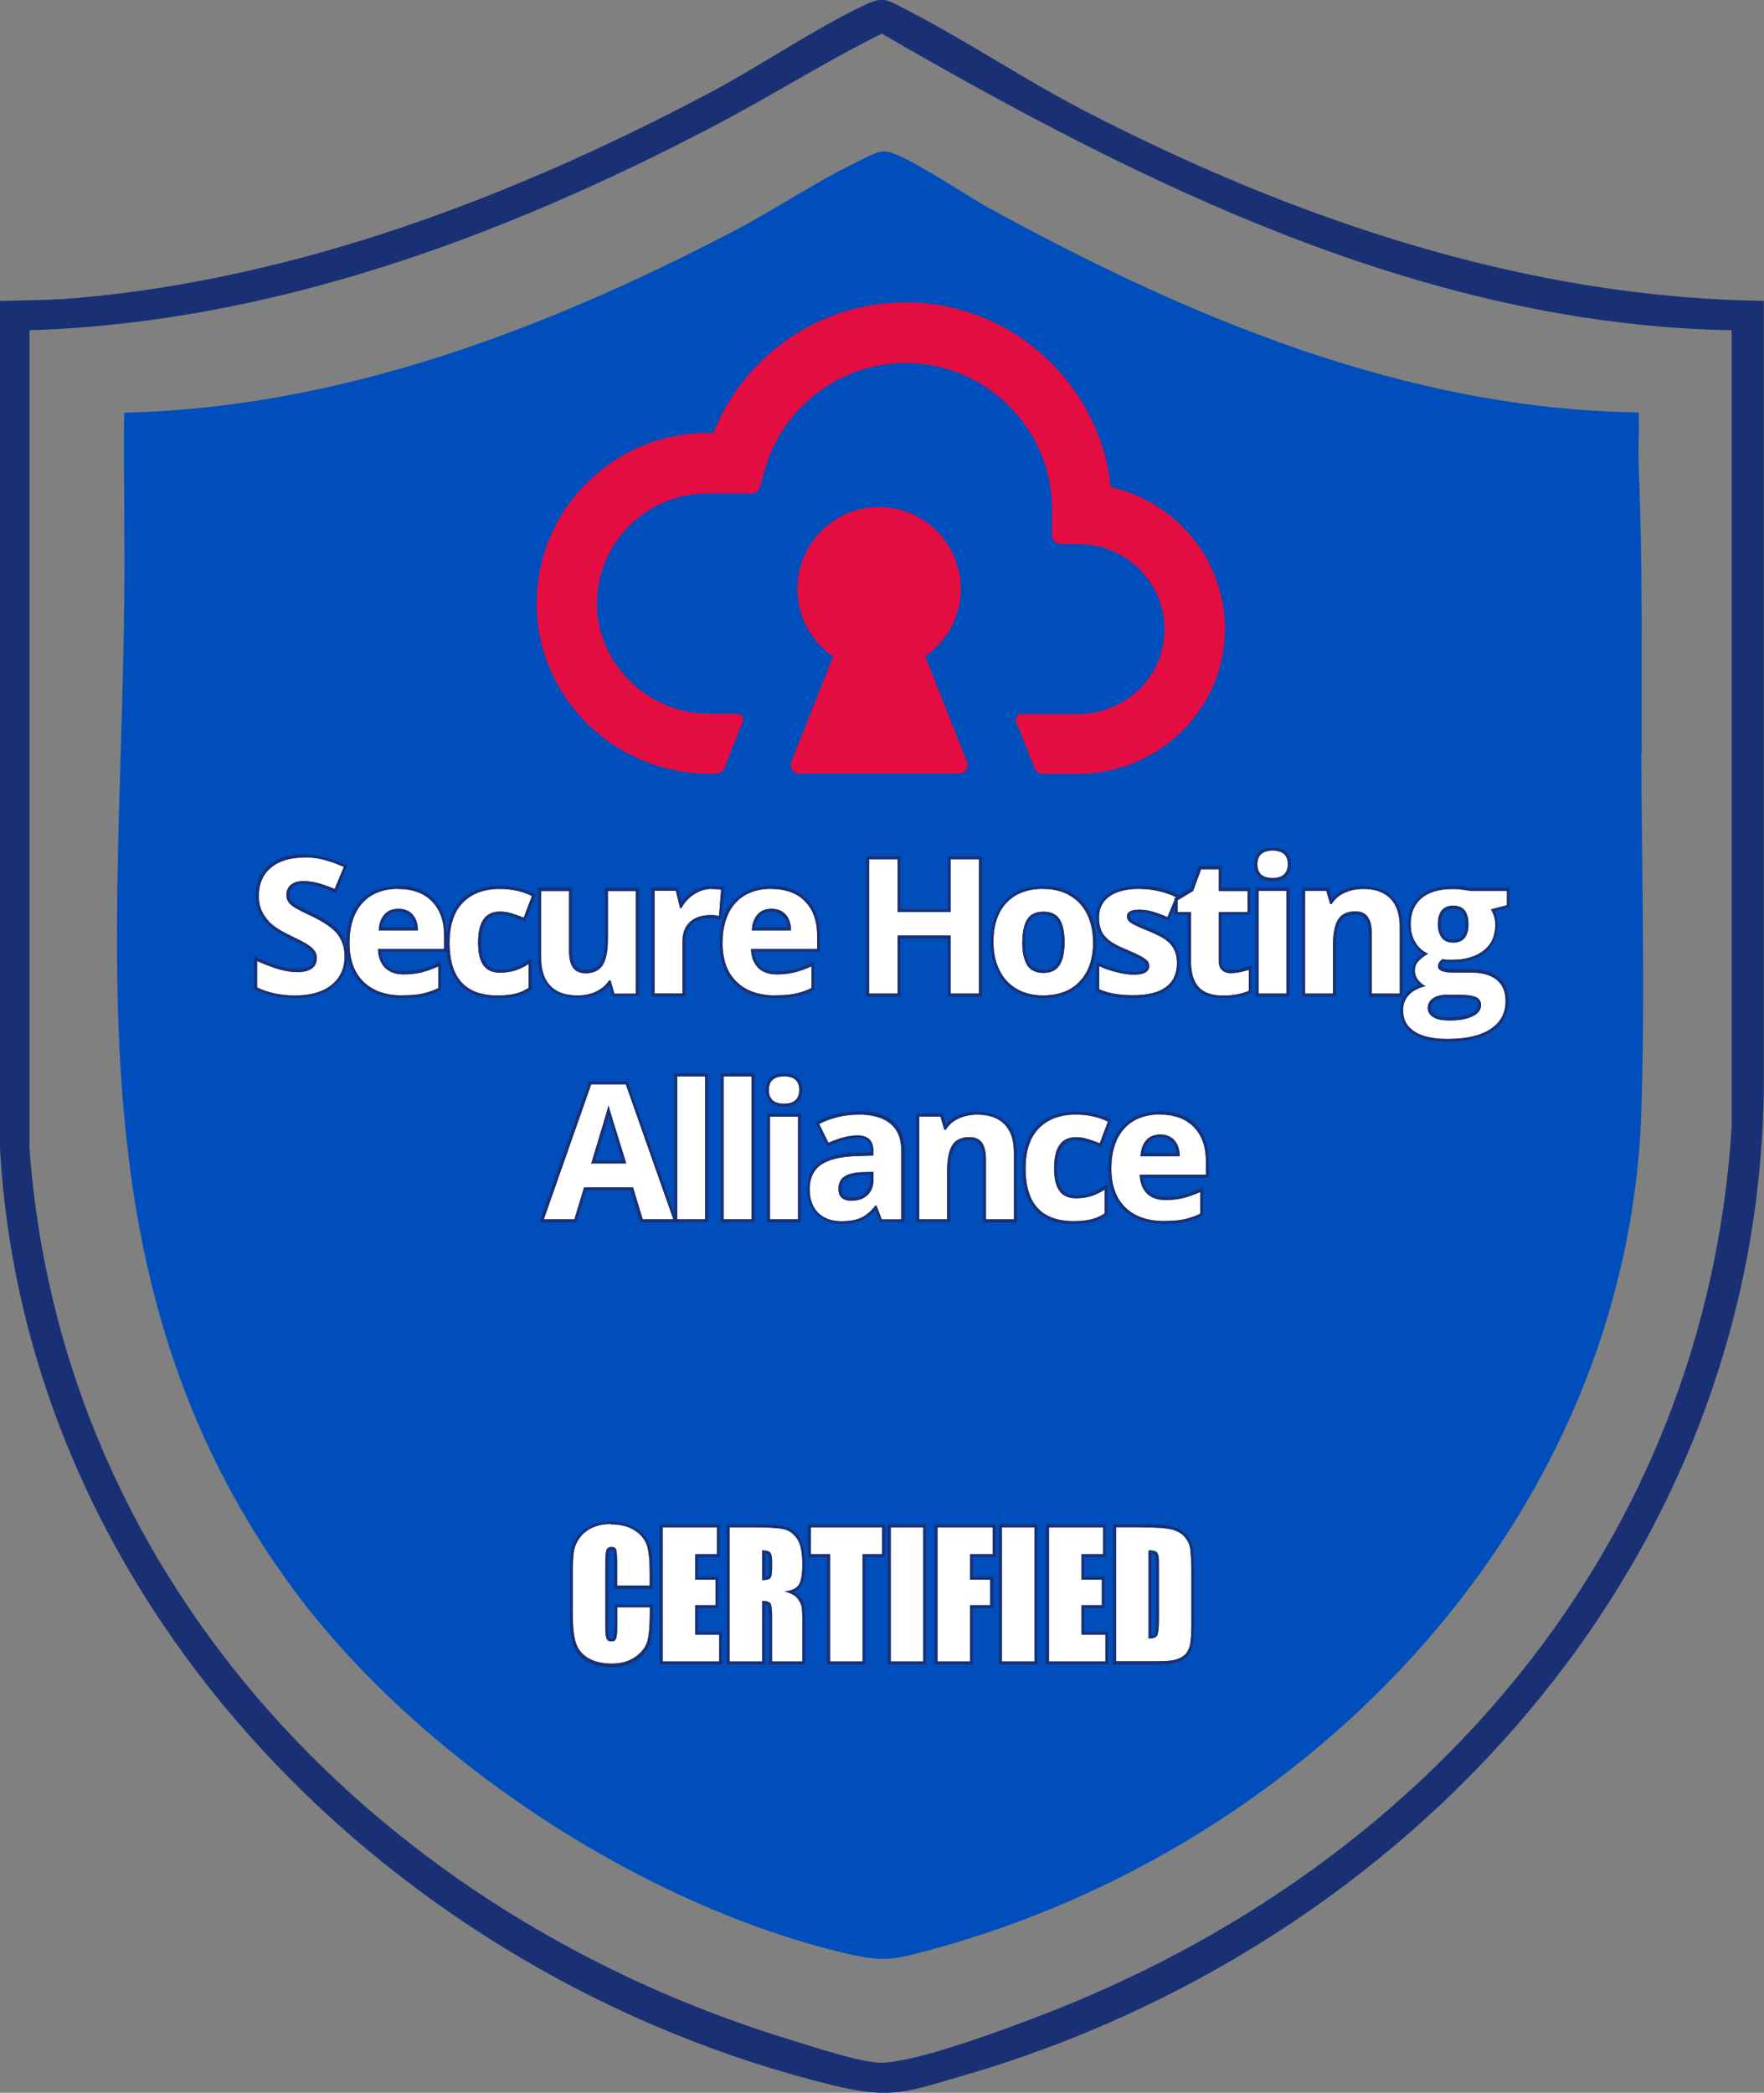 <?xml version="1.0" encoding="UTF-8"?>
<svg id="Layer_1" data-name="Layer 1" xmlns="http://www.w3.org/2000/svg" viewBox="0 0 92.76 110">
  <rect x="0" y="0" width="92.76" height="110" fill="#808080" stroke="none"/>
  <defs>
    <style>
      .cls-1 {
        fill: #fff;
      }

      .cls-2 {
        fill: #004ebb;
      }

      .cls-3 {
        fill: #1a3075;
      }

      .cls-4 {
        fill: #e30d41;
      }
    </style>
  </defs>
  <g>
    <path class="cls-3" d="M92.75,15.82v41.29c-.24,25.13-18.76,45.22-42.13,52-2.95.85-3.75,1.25-6.82.5C20.86,103.99,1.35,84.66,0,60.35V15.82c1.33-.04,2.78-.04,4.09-.16,11.56-1.02,22.83-5.29,33.11-10.72,2.6-1.37,5.17-3.13,7.76-4.43,1.54-.77,1.46-.64,2.99.15,3.06,1.6,5.98,3.56,9.05,5.15,11,5.69,23.23,9.86,35.75,10ZM91.06,17.36c-16.2-.29-31.01-7.68-44.69-15.59-2.99,1.48-5.87,3.31-8.86,4.87C26.39,12.46,14.26,16.96,1.55,17.36v42.98c1.67,23.04,18.68,40.41,40.12,46.91,1.12.34,3.65,1.19,4.71,1.17,1.89-.04,6.53-1.78,8.45-2.52,20.06-7.72,34.82-24.59,36.23-46.64V17.36Z"/>
    <path class="cls-2" d="M86.33,39.58c-.01-5.02.05-10.04-.16-15.04-.04-.95.04-1.91,0-2.86-12.23-.17-23.69-5-34.21-10.77-1.05-.57-4.51-2.91-5.39-2.95-.46-.02-1.05.33-1.46.53-2.2,1.06-4.42,2.56-6.63,3.71-9.85,5.13-20.69,9.25-31.95,9.49-.04,3.37.05,6.75,0,10.12-.21,18.22-2.7,35.52,8.51,51.2,6.53,9.13,18.45,17.07,29.41,19.66,2.04.48,2.54.34,4.51-.19,19.98-5.4,36.64-22.74,37.35-44.06.2-6.18.02-12.62,0-18.83Z"/>
    <g>
      <path class="cls-4" d="M48.64,34.5c1.17-.8,1.92-2.15,1.88-3.68-.06-2.2-1.82-4.03-4.02-4.16-2.5-.16-4.57,1.82-4.57,4.29,0,1.48.75,2.78,1.88,3.55l-2.2,5.54c-.12.3.1.62.42.62h8.4c.32,0,.54-.32.42-.62l-2.2-5.54h0Z"/>
      <path class="cls-4" d="M58.41,25.6c-.26-2.46-1.35-4.74-3.13-6.52-2.06-2.06-4.78-3.19-7.67-3.19-4.48,0-8.47,2.77-10.1,6.87h-.33c-2.39,0-4.63.93-6.33,2.63-1.73,1.72-2.66,4.02-2.63,6.45.07,4.92,4.17,8.83,9.09,8.83h.35c.19,0,.35-.11.42-.28l.35-.88.63-1.58c.08-.2-.07-.41-.28-.41h-1.49c-3.19,0-5.9-2.61-5.9-5.8,0-1.54.61-2.99,1.7-4.08,1.1-1.1,2.55-1.7,4.09-1.7h2.34c.2,0,.38-.14.44-.33l.23-.83c.91-3.36,3.97-5.7,7.43-5.7,2.05,0,3.98.8,5.44,2.26,1.46,1.46,2.26,3.39,2.26,5.44v1.36c0,.25.2.45.44.45l1.11.02c2.62.06,4.71,2.42,4.32,5.11-.32,2.21-2.27,3.81-4.5,3.81h-2.98c-.21,0-.36.22-.28.41l.63,1.58.35.88c.07.17.24.28.42.28h1.83c4.11,0,7.57-3.19,7.75-7.3.16-3.75-2.46-6.98-5.97-7.77h0Z"/>
    </g>
  </g>
  <g>
    <g>
      <path class="cls-1" d="M18.12,50.26c0,.64-.23,1.14-.69,1.51-.46.37-1.1.55-1.91.55-.75,0-1.42-.14-2-.42v-1.39c.48.21.88.36,1.21.45.33.09.63.13.91.13.33,0,.58-.06.76-.19.18-.13.26-.31.26-.56,0-.14-.04-.26-.12-.37-.08-.11-.19-.21-.34-.31s-.45-.26-.91-.48c-.43-.2-.75-.4-.97-.58s-.39-.4-.52-.65c-.13-.25-.19-.54-.19-.87,0-.62.21-1.12.63-1.47.42-.36,1.01-.54,1.75-.54.37,0,.72.04,1.05.13.33.09.68.21,1.04.37l-.48,1.16c-.38-.15-.69-.26-.93-.32-.25-.06-.49-.09-.73-.09-.28,0-.5.07-.65.2-.15.13-.23.3-.23.52,0,.13.03.25.09.35.06.1.16.19.29.28.13.09.45.26.95.49.66.32,1.11.63,1.36.95.24.32.37.71.37,1.17Z"/>
      <path class="cls-3" d="M15.99,45.06c.37,0,.72.04,1.05.13.33.09.68.21,1.04.37l-.48,1.16c-.38-.15-.69-.26-.93-.32-.25-.06-.49-.09-.73-.09-.28,0-.5.07-.65.2-.15.13-.23.3-.23.52,0,.13.03.25.09.35.06.1.16.19.29.28.13.09.45.26.95.49.66.32,1.11.63,1.36.95.24.32.37.71.37,1.17,0,.64-.23,1.14-.69,1.51-.46.37-1.1.55-1.91.55-.75,0-1.42-.14-2-.42v-1.39c.48.21.88.36,1.21.45.33.09.63.13.91.13.33,0,.58-.06.76-.19.18-.13.26-.31.26-.56,0-.14-.04-.26-.12-.37-.08-.11-.19-.21-.34-.31-.15-.1-.45-.26-.91-.48-.43-.2-.75-.4-.97-.58-.22-.19-.39-.4-.52-.65-.13-.25-.19-.54-.19-.87,0-.62.21-1.12.63-1.47.42-.36,1.01-.54,1.75-.54M15.99,44.91c-.78,0-1.4.19-1.85.57-.46.39-.69.92-.69,1.59,0,.36.07.67.21.94.14.26.32.5.55.7.23.19.56.4,1.01.61.45.21.75.37.89.47.13.09.23.18.3.27.06.08.09.17.09.28,0,.2-.06.34-.2.43-.15.11-.37.16-.67.16-.26,0-.55-.04-.87-.13-.32-.08-.72-.23-1.19-.44l-.22-.1v1.72l.09.04c.6.29,1.29.44,2.07.44.85,0,1.53-.2,2.01-.58.49-.4.75-.94.75-1.63,0-.49-.13-.92-.4-1.26-.26-.34-.72-.66-1.41-.99-.49-.23-.8-.4-.93-.48-.12-.08-.2-.16-.25-.24-.05-.07-.07-.16-.07-.26,0-.17.06-.3.17-.4.12-.11.31-.16.55-.16.22,0,.46.03.69.09.24.06.55.17.91.32l.14.06.06-.14.48-1.16.06-.14-.14-.06c-.37-.16-.73-.29-1.07-.37-.34-.09-.71-.14-1.09-.14h0Z"/>
    </g>
    <g>
      <path class="cls-1" d="M21.15,52.32c-.87,0-1.55-.24-2.04-.72-.49-.48-.73-1.16-.73-2.04s.23-1.6.68-2.1c.45-.49,1.08-.74,1.88-.74s1.36.22,1.78.65c.42.43.64,1.03.64,1.8v.71h-3.48c.02.42.14.74.37.98.23.23.56.35.98.35.32,0,.63-.03.92-.1.29-.07.59-.18.91-.32v1.14c-.26.13-.53.22-.83.29s-.65.09-1.07.09ZM20.94,47.77c-.31,0-.56.1-.73.3-.18.2-.28.48-.3.84h2.07c0-.36-.1-.64-.28-.84-.18-.2-.43-.3-.74-.3Z"/>
      <path class="cls-3" d="M20.93,46.73c.76,0,1.36.22,1.78.65.42.43.64,1.03.64,1.8v.71h-3.48c.02.42.14.74.37.98.23.23.56.35.98.35.32,0,.63-.03.92-.1.29-.07.59-.18.91-.32v1.14c-.26.13-.53.22-.83.29-.29.06-.65.09-1.07.09-.87,0-1.55-.24-2.04-.72-.49-.48-.73-1.16-.73-2.04s.23-1.6.68-2.1c.45-.49,1.08-.74,1.88-.74M19.9,48.91h2.07c0-.36-.1-.64-.28-.84-.18-.2-.43-.3-.74-.3s-.56.1-.73.3c-.18.2-.28.48-.3.84M20.93,46.57c-.84,0-1.51.27-1.99.79-.48.52-.72,1.26-.72,2.2s.26,1.64.78,2.15c.52.51,1.24.76,2.14.76.43,0,.8-.03,1.1-.1.3-.07.59-.17.86-.3l.09-.04v-1.48l-.22.1c-.3.14-.6.25-.88.31-.28.06-.58.1-.89.1-.38,0-.66-.1-.87-.31-.17-.18-.28-.42-.31-.72h3.47v-.87c0-.8-.23-1.45-.68-1.91-.45-.46-1.09-.7-1.89-.7h0ZM20.07,48.76c.04-.25.12-.44.25-.59.15-.17.35-.25.62-.25s.48.08.63.25c.13.14.21.34.23.58h-1.73Z"/>
    </g>
    <g>
      <path class="cls-1" d="M26.16,52.32c-1.68,0-2.52-.92-2.52-2.77,0-.92.23-1.62.69-2.1.46-.48,1.11-.73,1.96-.73.62,0,1.18.12,1.68.37l-.43,1.14c-.23-.09-.45-.17-.65-.23-.2-.06-.4-.09-.6-.09-.77,0-1.15.54-1.15,1.63s.38,1.58,1.15,1.58c.28,0,.55-.04.79-.11.24-.08.48-.19.72-.35v1.26c-.24.15-.48.26-.72.31-.24.06-.55.09-.92.09Z"/>
      <path class="cls-3" d="M26.29,46.73c.62,0,1.18.12,1.68.37l-.43,1.14c-.23-.09-.45-.17-.65-.23-.2-.06-.4-.09-.6-.09-.77,0-1.15.54-1.15,1.63s.38,1.58,1.15,1.58c.28,0,.55-.04.79-.11.24-.08.48-.19.72-.35v1.26c-.24.15-.48.26-.72.31-.24.06-.55.09-.92.09-1.68,0-2.52-.92-2.52-2.77,0-.92.23-1.62.69-2.1.46-.48,1.11-.73,1.96-.73M26.29,46.57c-.89,0-1.59.26-2.08.77-.48.51-.73,1.25-.73,2.21,0,1.94.9,2.92,2.67,2.92.38,0,.7-.03.96-.09.26-.06.52-.17.77-.33l.07-.05v-1.63l-.24.16c-.23.15-.46.27-.68.34-.23.07-.47.11-.74.11-.43,0-.99-.15-.99-1.43,0-1.48.75-1.48.99-1.48.18,0,.37.03.55.08.19.06.41.13.63.22l.15.06.06-.15.43-1.14.05-.13-.13-.06c-.51-.25-1.1-.38-1.75-.38h0Z"/>
    </g>
    <g>
      <path class="cls-1" d="M32.31,52.22l-.2-.69h-.08c-.16.25-.38.44-.67.58-.29.14-.62.21-.99.21-.63,0-1.11-.17-1.43-.51-.32-.34-.48-.83-.48-1.46v-3.52h1.47v3.15c0,.39.07.68.21.88.14.19.36.29.66.29.41,0,.71-.14.89-.41.18-.28.28-.73.28-1.37v-2.54h1.47v5.4h-1.13Z"/>
      <path class="cls-3" d="M33.43,46.83v5.4h-1.13l-.2-.69h-.08c-.16.25-.38.44-.67.58-.29.14-.62.21-.99.21-.63,0-1.11-.17-1.43-.51-.32-.34-.48-.83-.48-1.46v-3.52h1.47v3.15c0,.39.07.68.21.88.14.19.36.29.66.29.41,0,.71-.14.89-.41.18-.28.28-.73.28-1.37v-2.54h1.47M33.59,46.67h-1.78v2.69c0,.6-.08,1.03-.25,1.28-.15.23-.4.34-.76.34-.25,0-.43-.07-.54-.23-.12-.17-.18-.43-.18-.79v-3.31h-1.78v3.67c0,.68.18,1.2.53,1.57.35.37.87.56,1.55.56.39,0,.75-.07,1.06-.22.24-.11.44-.26.6-.45l.13.46.03.11h1.4v-5.71h0Z"/>
    </g>
    <g>
      <path class="cls-1" d="M37.42,46.73c.2,0,.37.01.5.04l-.11,1.38c-.12-.03-.26-.05-.43-.05-.47,0-.84.12-1.1.36-.26.24-.39.58-.39,1.01v2.75h-1.47v-5.4h1.12l.22.91h.07c.17-.3.39-.55.68-.73.28-.18.59-.28.93-.28Z"/>
      <path class="cls-3" d="M37.42,46.73c.2,0,.37.01.5.04l-.11,1.38c-.12-.03-.26-.05-.43-.05-.47,0-.84.12-1.1.36-.26.24-.39.58-.39,1.01v2.75h-1.47v-5.4h1.12l.22.91h.07c.17-.3.39-.55.68-.73.28-.18.59-.28.93-.28M37.42,46.57c-.36,0-.7.1-1.01.3-.23.15-.42.33-.58.55l-.15-.64-.03-.12h-1.39v5.71h1.78v-2.9c0-.39.11-.69.34-.9.23-.21.57-.32.99-.32.16,0,.29.01.39.04l.18.05v-.18s.13-1.38.13-1.38v-.13s-.12-.03-.12-.03c-.14-.03-.32-.05-.53-.05h0Z"/>
    </g>
    <g>
      <path class="cls-1" d="M40.76,52.32c-.87,0-1.55-.24-2.04-.72-.49-.48-.73-1.16-.73-2.04s.23-1.6.68-2.1c.45-.49,1.08-.74,1.88-.74s1.36.22,1.78.65c.42.43.64,1.03.64,1.8v.71h-3.48c.02.42.14.74.37.98.23.23.56.35.98.35.32,0,.63-.03.92-.1.29-.07.59-.18.91-.32v1.14c-.26.13-.53.22-.83.29s-.65.09-1.07.09ZM40.56,47.77c-.31,0-.56.1-.73.3-.18.2-.28.48-.3.84h2.07c0-.36-.1-.64-.28-.84-.18-.2-.43-.3-.74-.3Z"/>
      <path class="cls-3" d="M40.55,46.73c.76,0,1.36.22,1.78.65.42.43.64,1.03.64,1.8v.71h-3.48c.02.42.14.74.37.98.23.23.56.35.98.35.32,0,.63-.03.92-.1.29-.07.59-.18.91-.32v1.14c-.26.13-.53.22-.83.29-.29.06-.65.09-1.07.09-.87,0-1.55-.24-2.04-.72-.49-.48-.73-1.16-.73-2.04s.23-1.6.68-2.1c.45-.49,1.08-.74,1.88-.74M39.52,48.91h2.07c0-.36-.1-.64-.28-.84-.18-.2-.43-.3-.74-.3s-.56.1-.73.3c-.18.2-.28.48-.3.84M40.55,46.57c-.84,0-1.51.27-1.99.79-.48.52-.72,1.26-.72,2.2s.26,1.64.78,2.15c.52.51,1.24.76,2.14.76.43,0,.8-.03,1.1-.1.3-.07.59-.17.86-.3l.09-.04v-1.48l-.22.1c-.3.14-.6.25-.88.31-.28.06-.58.1-.89.1-.38,0-.66-.1-.87-.31-.17-.18-.28-.42-.31-.72h3.47v-.87c0-.8-.23-1.45-.68-1.91-.45-.46-1.09-.7-1.89-.7h0ZM39.69,48.76c.04-.25.12-.44.25-.59.15-.17.35-.25.62-.25s.48.08.63.25c.13.14.21.34.23.58h-1.73Z"/>
    </g>
    <g>
      <path class="cls-1" d="M51.48,52.22h-1.49v-3.05h-2.79v3.05h-1.5v-7.06h1.5v2.77h2.79v-2.77h1.49v7.06Z"/>
      <path class="cls-3" d="M51.48,45.17v7.06h-1.49v-3.05h-2.79v3.05h-1.5v-7.06h1.5v2.77h2.79v-2.77h1.49M51.64,45.01h-1.8v2.77h-2.49v-2.77h-1.81v7.37h1.81v-3.05h2.49v3.05h1.8v-7.37h0Z"/>
    </g>
    <g>
      <path class="cls-1" d="M57.48,49.52c0,.88-.23,1.57-.7,2.06-.46.5-1.11.74-1.94.74-.52,0-.98-.11-1.37-.34-.4-.23-.7-.55-.91-.98-.21-.42-.32-.92-.32-1.49,0-.88.23-1.57.69-2.06.46-.49,1.11-.73,1.94-.73.52,0,.98.11,1.37.34.4.23.7.55.91.97.21.42.32.92.32,1.48ZM53.75,49.52c0,.53.09.94.26,1.21s.46.41.86.41.67-.14.85-.41c.17-.27.26-.68.26-1.21s-.09-.93-.26-1.2c-.17-.27-.46-.4-.85-.4s-.68.13-.85.4c-.17.27-.26.67-.26,1.2Z"/>
      <path class="cls-3" d="M54.88,46.73c.52,0,.98.11,1.37.34.4.23.7.55.91.97.21.42.32.92.32,1.48,0,.88-.23,1.57-.7,2.06-.46.5-1.11.74-1.94.74-.52,0-.98-.11-1.37-.34-.4-.23-.7-.55-.91-.98-.21-.42-.32-.92-.32-1.49,0-.88.23-1.57.69-2.06.46-.49,1.11-.73,1.94-.73M54.87,51.14c.39,0,.67-.14.85-.41.17-.27.26-.68.26-1.21s-.09-.93-.26-1.2c-.17-.27-.46-.4-.85-.4s-.68.13-.85.4c-.17.27-.26.67-.26,1.2s.09.94.26,1.21.46.41.86.41M54.88,46.57c-.87,0-1.56.26-2.05.78-.49.52-.73,1.24-.73,2.16,0,.59.11,1.11.33,1.56.23.45.55.8.97,1.04.42.24.9.36,1.45.36.87,0,1.56-.27,2.05-.79.49-.52.74-1.25.74-2.17,0-.59-.11-1.11-.34-1.55-.23-.45-.55-.8-.97-1.03-.42-.24-.9-.36-1.45-.36h0ZM54.87,50.98c-.34,0-.58-.11-.73-.34-.16-.25-.24-.63-.24-1.13s.08-.88.24-1.12c.14-.22.38-.33.72-.33s.58.11.72.33c.16.24.24.62.24,1.12s-.08.89-.23,1.13c-.14.23-.38.34-.72.34h0Z"/>
    </g>
    <g>
      <path class="cls-1" d="M61.89,50.62c0,.55-.19.98-.58,1.26-.38.29-.96.43-1.73.43-.39,0-.73-.03-1-.08-.28-.05-.54-.13-.78-.23v-1.22c.27.13.58.24.92.32.34.09.64.13.91.13.53,0,.8-.15.8-.46,0-.12-.04-.21-.11-.28s-.19-.15-.37-.25-.41-.2-.7-.32c-.42-.17-.72-.33-.91-.48-.19-.15-.34-.32-.42-.51-.09-.19-.13-.43-.13-.71,0-.48.19-.85.56-1.11s.9-.39,1.58-.39,1.28.14,1.9.42l-.44,1.06c-.27-.12-.52-.21-.76-.28-.23-.07-.47-.11-.72-.11-.43,0-.65.12-.65.35,0,.13.07.25.21.34.14.1.45.24.92.43.42.17.73.33.93.48.2.15.34.32.43.51.09.19.14.42.14.69Z"/>
      <path class="cls-3" d="M59.93,46.73c.65,0,1.28.14,1.9.42l-.44,1.06c-.27-.12-.52-.21-.76-.28-.23-.07-.47-.11-.72-.11-.43,0-.65.12-.65.35,0,.13.07.25.21.34.14.1.45.24.92.43.42.17.73.33.93.48.2.15.34.32.43.51.09.19.14.42.14.69,0,.55-.19.98-.58,1.26-.38.29-.96.43-1.73.43-.39,0-.73-.03-1-.08-.28-.05-.54-.13-.78-.23v-1.22c.27.13.58.24.92.32.34.09.64.13.91.13.53,0,.8-.15.8-.46,0-.12-.04-.21-.11-.28s-.19-.15-.37-.25c-.17-.09-.41-.2-.7-.32-.42-.17-.72-.33-.91-.48-.19-.15-.34-.32-.42-.51-.09-.19-.13-.43-.13-.71,0-.48.19-.85.56-1.11s.9-.39,1.58-.39M59.93,46.57c-.71,0-1.27.14-1.67.42-.41.29-.62.71-.62,1.24,0,.3.05.56.15.77.1.21.26.4.47.57.21.16.52.32.95.5.28.12.51.23.68.32.2.1.29.18.33.22.04.04.06.1.06.17s0,.31-.65.31c-.25,0-.54-.04-.87-.13-.33-.08-.63-.19-.9-.31l-.22-.1v1.56l.09.04c.25.11.52.19.81.24.28.05.63.08,1.03.08.8,0,1.41-.16,1.82-.47.42-.32.64-.79.64-1.39,0-.29-.05-.54-.16-.76-.1-.21-.27-.41-.48-.57-.21-.16-.52-.32-.96-.5-.57-.23-.8-.35-.89-.41-.13-.09-.14-.17-.14-.22,0-.13.17-.2.5-.2.23,0,.45.03.67.1.23.07.48.17.74.28l.14.06.06-.14.44-1.06.06-.14-.14-.06c-.63-.29-1.29-.44-1.96-.44h0Z"/>
    </g>
    <g>
      <path class="cls-1" d="M64.74,51.15c.26,0,.57-.06.93-.17v1.1c-.37.16-.82.25-1.35.25-.59,0-1.02-.15-1.29-.45s-.4-.74-.4-1.34v-2.6h-.7v-.62l.81-.49.42-1.14h.94v1.15h1.51v1.11h-1.51v2.6c0,.21.06.36.18.46.12.1.27.15.47.15Z"/>
      <path class="cls-3" d="M64.09,45.68v1.15h1.51v1.11h-1.51v2.6c0,.21.06.36.18.46.12.1.27.15.47.15.26,0,.57-.06.93-.17v1.1c-.37.16-.82.25-1.35.25-.59,0-1.02-.15-1.29-.45s-.4-.74-.4-1.34v-2.6h-.7v-.62l.81-.49.42-1.14h.94M64.25,45.52h-1.2l-.04.1-.41,1.09-.77.46-.07.05v.86h.7v2.45c0,.63.15,1.12.44,1.44.3.33.77.5,1.4.5.55,0,1.03-.09,1.41-.26l.09-.04v-1.41l-.2.06c-.34.11-.64.16-.88.16-.16,0-.28-.04-.37-.11-.08-.07-.12-.18-.12-.35v-2.45h1.51v-1.41h-1.51v-1.15h0Z"/>
    </g>
    <g>
      <path class="cls-1" d="M66.12,45.43c0-.48.27-.72.8-.72s.8.24.8.72c0,.23-.07.41-.2.53s-.33.19-.6.19c-.53,0-.8-.24-.8-.72ZM67.65,52.22h-1.47v-5.4h1.47v5.4Z"/>
      <path class="cls-3" d="M66.92,44.71c.53,0,.8.24.8.72,0,.23-.07.41-.2.53-.13.13-.33.19-.6.19-.53,0-.8-.24-.8-.72s.27-.72.8-.72M67.65,46.83v5.4h-1.47v-5.4h1.47M66.92,44.56c-.62,0-.96.31-.96.87s.34.88.96.88c.31,0,.54-.08.71-.23.16-.16.25-.37.25-.65,0-.56-.34-.87-.96-.87h0ZM67.81,46.67h-1.78v5.71h1.78v-5.71h0Z"/>
    </g>
    <g>
      <path class="cls-1" d="M73.6,52.22h-1.47v-3.15c0-.39-.07-.68-.21-.88s-.36-.29-.66-.29c-.41,0-.71.14-.89.41-.18.28-.28.73-.28,1.37v2.54h-1.47v-5.4h1.12l.2.69h.08c.16-.26.39-.46.68-.59.29-.13.62-.2.98-.2.63,0,1.1.17,1.43.51.33.34.49.83.49,1.47v3.52Z"/>
      <path class="cls-3" d="M71.69,46.73c.63,0,1.1.17,1.43.51.33.34.49.83.49,1.47v3.52h-1.47v-3.15c0-.39-.07-.68-.21-.88s-.36-.29-.66-.29c-.41,0-.71.14-.89.41-.18.28-.28.73-.28,1.37v2.54h-1.47v-5.4h1.12l.2.69h.08c.16-.26.39-.46.68-.59.29-.13.62-.2.98-.2M71.69,46.57c-.39,0-.74.07-1.05.21-.24.11-.45.27-.61.47l-.13-.47-.03-.11h-1.4v5.71h1.78v-2.69c0-.6.08-1.03.25-1.28.15-.23.4-.34.76-.34.25,0,.43.07.54.23.12.17.18.43.18.79v3.31h1.78v-3.67c0-.68-.18-1.21-.53-1.58-.35-.37-.87-.56-1.54-.56h0Z"/>
    </g>
    <g>
      <path class="cls-1" d="M79.24,46.83v.75l-.84.22c.15.24.23.51.23.81,0,.58-.2,1.03-.61,1.35-.4.32-.96.49-1.68.49h-.27s-.22-.04-.22-.04c-.15.12-.23.24-.23.39,0,.21.27.32.81.32h.92c.59,0,1.04.13,1.35.38.31.25.47.63.47,1.12,0,.63-.26,1.12-.79,1.47s-1.28.52-2.27.52c-.75,0-1.33-.13-1.73-.39-.4-.26-.6-.63-.6-1.1,0-.33.1-.6.3-.82.2-.22.5-.37.89-.47-.15-.06-.28-.17-.4-.32-.11-.15-.17-.3-.17-.47,0-.21.06-.38.18-.51.12-.14.29-.27.52-.4-.28-.12-.51-.32-.67-.59s-.25-.59-.25-.96c0-.59.19-1.04.57-1.37.38-.32.93-.48,1.64-.48.15,0,.33.01.54.04.21.03.34.05.4.06h1.88ZM75.08,52.99c0,.2.1.36.29.48.19.12.47.17.82.17.53,0,.94-.07,1.24-.22.3-.14.45-.34.45-.59,0-.2-.09-.34-.27-.42-.18-.08-.45-.12-.82-.12h-.76c-.27,0-.5.06-.68.19-.18.13-.27.3-.27.5ZM75.61,48.59c0,.29.07.52.2.7.13.17.34.26.61.26s.48-.09.61-.26c.13-.17.19-.4.19-.7,0-.65-.27-.98-.8-.98s-.81.33-.81.98Z"/>
      <path class="cls-3" d="M76.42,46.73c.15,0,.33.01.54.04.21.03.34.05.4.06h1.88v.75l-.84.22c.15.24.23.51.23.81,0,.58-.2,1.03-.61,1.35-.4.32-.96.49-1.68.49h-.27s-.22-.04-.22-.04c-.15.12-.23.24-.23.39,0,.21.27.32.81.32h.92c.59,0,1.04.13,1.35.38.31.25.47.63.47,1.12,0,.63-.26,1.12-.79,1.47s-1.28.52-2.27.52c-.75,0-1.33-.13-1.73-.39-.4-.26-.6-.63-.6-1.1,0-.33.1-.6.3-.82.2-.22.5-.37.89-.47-.15-.06-.28-.17-.4-.32-.11-.15-.17-.3-.17-.47,0-.21.06-.38.18-.51.12-.14.29-.27.52-.4-.28-.12-.51-.32-.67-.59-.17-.27-.25-.59-.25-.96,0-.59.19-1.04.57-1.37.38-.32.93-.48,1.64-.48M76.42,49.54c.28,0,.48-.09.61-.26.13-.17.19-.4.19-.7,0-.65-.27-.98-.8-.98s-.81.33-.81.98c0,.29.07.52.2.7.13.17.34.26.61.26M76.19,53.64c.53,0,.94-.07,1.24-.22.3-.14.45-.34.45-.59,0-.2-.09-.34-.27-.42-.18-.08-.45-.12-.82-.12h-.76c-.27,0-.5.06-.68.19-.18.13-.27.3-.27.5s.1.36.29.48c.19.12.47.17.82.17M76.42,46.57c-.75,0-1.33.17-1.74.52-.42.35-.63.85-.63,1.48,0,.39.09.74.27,1.04.13.22.3.39.5.52-.13.09-.24.19-.33.29-.14.17-.22.37-.22.62,0,.2.07.39.2.56.05.06.1.12.16.17-.27.1-.48.24-.65.41-.23.25-.35.56-.35.92,0,.53.22.94.67,1.23.42.28,1.03.42,1.81.42,1.01,0,1.8-.18,2.35-.55.57-.38.86-.91.86-1.6,0-.54-.18-.96-.52-1.24-.34-.28-.83-.42-1.45-.42h-.92c-.45,0-.66-.08-.66-.16s.04-.15.12-.23l.15.02h0s0,0,0,0h.27s0,.01,0,.01h0c.75,0,1.35-.17,1.78-.52.44-.35.66-.85.66-1.47,0-.25-.05-.49-.15-.71l.65-.17.12-.03v-1.02h-2.02c-.07-.01-.2-.03-.39-.06-.21-.03-.4-.04-.56-.04h0ZM76.42,49.39c-.23,0-.39-.06-.49-.2-.11-.14-.17-.34-.17-.6,0-.73.35-.82.66-.82s.65.09.65.82c0,.26-.05.46-.16.6-.1.13-.26.19-.49.19h0ZM76.19,53.48c-.32,0-.57-.05-.74-.15-.15-.09-.22-.2-.22-.35,0-.16.07-.28.21-.38.15-.11.35-.16.59-.16h.76c.35,0,.6.03.76.1.12.05.17.14.17.28,0,.19-.12.34-.36.45-.28.13-.67.2-1.17.2h0Z"/>
    </g>
    <g>
      <path class="cls-1" d="M33.79,64.09l-.51-1.68h-2.57l-.51,1.68h-1.61l2.49-7.09h1.83l2.5,7.09h-1.61ZM32.93,61.15c-.47-1.52-.74-2.38-.8-2.58-.06-.2-.1-.36-.13-.47-.11.41-.41,1.43-.91,3.06h1.84Z"/>
      <path class="cls-3" d="M32.91,57l2.5,7.09h-1.61l-.51-1.68h-2.57l-.51,1.68h-1.61l2.49-7.09h1.83M31.09,61.15h1.84c-.47-1.52-.74-2.38-.8-2.58-.06-.2-.1-.36-.13-.47-.11.41-.41,1.43-.91,3.06M33.02,56.85h-2.05l-.04.1-2.49,7.09-.07.21h1.94l.03-.11.48-1.57h2.34l.48,1.57.03.11h1.94l-.07-.21-2.5-7.09-.04-.1h0ZM31.3,61c.32-1.03.55-1.81.7-2.32.08.27.32,1.03.72,2.32h-1.42Z"/>
    </g>
    <g>
      <path class="cls-1" d="M37.08,64.09h-1.47v-7.51h1.47v7.51Z"/>
      <path class="cls-3" d="M37.08,56.58v7.51h-1.47v-7.51h1.47M37.23,56.42h-1.78v7.82h1.78v-7.82h0Z"/>
    </g>
    <g>
      <path class="cls-1" d="M39.52,64.09h-1.47v-7.51h1.47v7.51Z"/>
      <path class="cls-3" d="M39.52,56.58v7.51h-1.47v-7.51h1.47M39.68,56.42h-1.78v7.82h1.78v-7.82h0Z"/>
    </g>
    <g>
      <path class="cls-1" d="M40.43,57.29c0-.48.27-.72.8-.72s.8.24.8.72c0,.23-.07.41-.2.53-.13.13-.33.19-.6.19-.53,0-.8-.24-.8-.72ZM41.96,64.09h-1.47v-5.4h1.47v5.4Z"/>
      <path class="cls-3" d="M41.23,56.58c.53,0,.8.24.8.72,0,.23-.07.41-.2.53-.13.13-.33.19-.6.19-.53,0-.8-.24-.8-.72s.27-.72.8-.72M41.96,58.69v5.4h-1.47v-5.4h1.47M41.23,56.42c-.62,0-.96.31-.96.87s.34.88.96.88c.31,0,.54-.08.71-.23.16-.16.25-.37.25-.65,0-.56-.34-.87-.96-.87h0ZM42.12,58.54h-1.78v5.71h1.78v-5.71h0Z"/>
    </g>
    <g>
      <path class="cls-1" d="M46.36,64.09l-.28-.73h-.04c-.25.31-.5.53-.77.65-.26.12-.6.18-1.03.18-.52,0-.93-.15-1.22-.44-.3-.3-.45-.72-.45-1.26s.2-1,.6-1.27c.4-.27,1-.42,1.81-.45l.94-.03v-.24c0-.55-.28-.82-.84-.82-.43,0-.94.13-1.52.39l-.49-.99c.62-.32,1.31-.49,2.07-.49s1.28.16,1.67.47c.39.32.58.79.58,1.44v3.6h-1.03ZM45.93,61.59l-.57.02c-.43.01-.75.09-.96.23-.21.14-.31.36-.31.65,0,.42.24.62.71.62.34,0,.61-.1.82-.29.2-.2.31-.46.31-.78v-.44Z"/>
      <path class="cls-3" d="M45.15,58.58c.72,0,1.28.16,1.67.47.39.32.58.79.58,1.44v3.6h-1.03l-.28-.73h-.04c-.25.31-.5.53-.77.65-.26.12-.6.18-1.03.18-.52,0-.93-.15-1.22-.44-.3-.3-.45-.72-.45-1.26s.2-1,.6-1.27c.4-.27,1-.42,1.81-.45l.94-.03v-.24c0-.55-.28-.82-.84-.82-.43,0-.94.13-1.52.39l-.49-.99c.62-.32,1.31-.49,2.07-.49M44.8,63.11c.34,0,.61-.1.82-.29.2-.2.31-.46.31-.78v-.44l-.57.02c-.43.01-.75.09-.96.23-.21.14-.31.36-.31.65,0,.42.24.62.71.62M45.15,58.42c-.78,0-1.5.17-2.14.51l-.13.07.07.13.49.99.07.13.14-.06c.56-.25,1.05-.38,1.46-.38.47,0,.69.21.69.67v.09l-.79.02c-.83.03-1.47.19-1.89.48-.44.3-.67.77-.67,1.39,0,.59.17,1.05.49,1.37.33.32.77.49,1.33.49.44,0,.81-.07,1.09-.2.23-.11.46-.28.68-.52l.2.52.04.1h1.29v-3.75c0-.69-.21-1.21-.64-1.56-.41-.34-1.01-.51-1.76-.51h0ZM44.8,62.95c-.49,0-.56-.24-.56-.47s.08-.41.25-.52c.18-.12.48-.19.87-.21h.41s0,.27,0,.27c0,.28-.08.5-.26.67-.18.17-.41.25-.71.25h0Z"/>
    </g>
    <g>
      <path class="cls-1" d="M53.31,64.09h-1.47v-3.15c0-.39-.07-.68-.21-.88-.14-.19-.36-.29-.66-.29-.41,0-.71.14-.89.41-.18.28-.28.73-.28,1.37v2.54h-1.47v-5.4h1.12l.2.69h.08c.16-.26.39-.46.68-.59s.62-.2.98-.2c.63,0,1.1.17,1.43.51s.49.83.49,1.47v3.52Z"/>
      <path class="cls-3" d="M51.4,58.59c.63,0,1.1.17,1.43.51.33.34.49.83.49,1.47v3.52h-1.47v-3.15c0-.39-.07-.68-.21-.88-.14-.19-.36-.29-.66-.29-.41,0-.71.14-.89.41-.18.28-.28.73-.28,1.37v2.54h-1.47v-5.4h1.12l.2.69h.08c.16-.26.39-.46.68-.59.29-.13.62-.2.98-.2M51.4,58.43c-.39,0-.74.07-1.05.21-.24.11-.45.27-.61.47l-.13-.47-.03-.11h-1.4v5.71h1.78v-2.69c0-.6.08-1.03.25-1.28.15-.23.4-.34.76-.34.25,0,.43.07.54.23.12.17.18.43.18.79v3.31h1.78v-3.67c0-.68-.18-1.21-.53-1.58-.35-.37-.87-.56-1.54-.56h0Z"/>
    </g>
    <g>
      <path class="cls-1" d="M56.45,64.18c-1.68,0-2.52-.92-2.52-2.77,0-.92.23-1.62.69-2.1s1.11-.73,1.96-.73c.62,0,1.18.12,1.68.37l-.43,1.14c-.23-.09-.45-.17-.65-.23-.2-.06-.4-.09-.6-.09-.77,0-1.15.54-1.15,1.63s.38,1.58,1.15,1.58c.28,0,.55-.04.79-.11.24-.08.48-.19.72-.35v1.26c-.24.15-.48.26-.72.31-.24.06-.55.09-.92.09Z"/>
      <path class="cls-3" d="M56.58,58.59c.62,0,1.18.12,1.68.37l-.43,1.14c-.23-.09-.45-.17-.65-.23-.2-.06-.4-.09-.6-.09-.77,0-1.15.54-1.15,1.63s.38,1.58,1.15,1.58c.28,0,.55-.04.79-.11.24-.08.48-.19.72-.35v1.26c-.24.15-.48.26-.72.31-.24.06-.55.09-.92.09-1.68,0-2.52-.92-2.52-2.77,0-.92.23-1.62.69-2.1.46-.48,1.11-.73,1.96-.73M56.58,58.43c-.89,0-1.59.26-2.08.77-.48.51-.73,1.25-.73,2.21,0,1.94.9,2.92,2.67,2.92.38,0,.7-.03.96-.09.26-.06.52-.17.77-.33l.07-.05v-1.63l-.24.16c-.23.15-.46.27-.68.34-.23.07-.47.11-.74.11-.43,0-.99-.15-.99-1.43,0-1.48.75-1.48.99-1.48.18,0,.37.03.55.08.19.06.41.13.63.22l.15.06.06-.15.43-1.14.05-.13-.13-.06c-.51-.25-1.1-.38-1.75-.38h0Z"/>
    </g>
    <g>
      <path class="cls-1" d="M61.21,64.18c-.87,0-1.55-.24-2.04-.72-.49-.48-.73-1.16-.73-2.04s.23-1.6.68-2.1,1.08-.74,1.88-.74,1.36.22,1.78.65c.42.43.64,1.03.64,1.8v.71h-3.48c.02.42.14.74.37.98.23.23.56.35.98.35.33,0,.63-.03.92-.1.29-.07.59-.18.91-.32v1.14c-.26.13-.53.22-.83.29s-.65.09-1.07.09ZM61,59.64c-.31,0-.56.1-.73.3-.18.2-.28.48-.3.84h2.07c0-.36-.1-.64-.28-.84-.18-.2-.43-.3-.74-.3Z"/>
      <path class="cls-3" d="M60.99,58.59c.76,0,1.36.22,1.78.65.42.43.64,1.03.64,1.8v.71h-3.48c.02.42.14.74.37.98.23.23.56.35.98.35.33,0,.63-.03.92-.1.29-.07.59-.18.91-.32v1.14c-.26.13-.53.22-.83.29s-.65.09-1.07.09c-.87,0-1.55-.24-2.04-.72-.49-.48-.73-1.16-.73-2.04s.23-1.6.68-2.1c.45-.49,1.08-.74,1.88-.74M59.96,60.77h2.07c0-.36-.1-.64-.28-.84-.18-.2-.43-.3-.74-.3s-.56.1-.73.3c-.18.2-.28.48-.3.84M60.99,58.43c-.84,0-1.51.27-1.99.79-.48.52-.72,1.26-.72,2.2s.26,1.64.78,2.15c.52.51,1.24.76,2.15.76.43,0,.8-.03,1.1-.1.3-.07.59-.17.86-.3l.09-.04v-1.48l-.22.1c-.3.14-.6.25-.88.31-.28.06-.58.1-.89.1-.38,0-.66-.1-.87-.31-.17-.18-.28-.42-.31-.72h3.47v-.87c0-.8-.23-1.45-.68-1.91-.45-.46-1.09-.7-1.89-.7h0ZM60.14,60.62c.04-.25.12-.44.25-.59.15-.17.35-.25.62-.25s.48.08.63.25c.13.14.21.34.23.58h-1.73Z"/>
    </g>
  </g>
  <g>
    <g>
      <path class="cls-1" d="M34.16,83.35h-1.71v-1.23c0-.36-.02-.58-.05-.67s-.12-.13-.24-.13c-.14,0-.23.05-.27.16-.04.11-.06.34-.06.7v3.27c0,.34.02.57.06.67.04.1.12.16.26.16s.21-.05.25-.16c.04-.1.06-.35.06-.74v-.89h1.71v.27c0,.73-.05,1.25-.14,1.55-.1.31-.31.57-.64.8-.33.23-.74.34-1.22.34s-.92-.1-1.24-.29-.54-.46-.65-.81c-.11-.34-.16-.86-.16-1.55v-2.06c0-.51.02-.89.05-1.14s.13-.5.29-.73c.16-.24.39-.42.67-.56.29-.13.62-.2.99-.2.5,0,.92.1,1.25.31.33.21.54.47.65.78.1.31.15.8.15,1.45v.67Z"/>
      <path class="cls-3" d="M32.11,80.13c.5,0,.92.1,1.25.31.33.21.54.47.65.78.1.31.15.8.15,1.45v.67h-1.71v-1.23c0-.36-.02-.58-.05-.67-.04-.09-.12-.13-.24-.13-.14,0-.23.05-.27.16-.04.11-.06.34-.06.7v3.27c0,.34.02.57.06.67.04.1.12.16.26.16s.21-.05.25-.16c.04-.1.06-.35.06-.74v-.89h1.71v.27c0,.73-.05,1.25-.14,1.55-.1.31-.31.57-.64.8-.33.23-.74.34-1.22.34s-.92-.1-1.24-.29-.54-.46-.65-.81c-.11-.34-.16-.86-.16-1.55v-2.06c0-.51.02-.89.05-1.14.03-.25.13-.5.29-.73.16-.24.39-.42.67-.56.29-.13.62-.2.99-.2M32.11,79.98c-.39,0-.75.07-1.05.22-.31.15-.56.35-.73.61-.17.25-.28.52-.32.8-.03.26-.05.65-.05,1.16v2.06c0,.71.05,1.24.17,1.6.12.38.36.68.72.89.35.21.79.31,1.32.31s.95-.13,1.31-.37c.36-.25.59-.55.7-.88.1-.32.15-.85.15-1.6v-.43h-2.02v1.04c0,.48-.03.63-.05.68,0,.03-.02.06-.11.06-.09,0-.1-.03-.11-.06-.02-.05-.05-.19-.05-.62v-3.27c0-.44.03-.59.05-.64,0-.02.02-.06.12-.06.08,0,.09.03.1.04.01.02.04.14.04.61v1.38h2.02v-.82c0-.68-.05-1.17-.16-1.5-.11-.34-.35-.63-.71-.86-.35-.22-.8-.34-1.33-.34h0Z"/>
    </g>
    <g>
      <path class="cls-1" d="M34.84,80.28h2.86v1.41h-1.14v1.34h1.07v1.34h-1.07v1.55h1.26v1.41h-2.97v-7.05Z"/>
      <path class="cls-3" d="M37.7,80.28v1.41h-1.14v1.34h1.07v1.34h-1.07v1.55h1.26v1.41h-2.97v-7.05h2.86M37.85,80.13h-3.17v7.36h3.28v-1.72h-1.26v-1.24h1.07v-1.65h-1.07v-1.03h1.14v-1.72h0Z"/>
    </g>
    <g>
      <path class="cls-1" d="M38.37,80.28h1.21c.81,0,1.36.03,1.64.1.29.07.52.24.7.51.18.27.27.71.27,1.31,0,.55-.06.92-.19,1.11-.13.19-.38.3-.75.34.34.09.57.21.68.36.12.15.19.29.22.42s.04.47.04,1.04v1.86h-1.59v-2.34c0-.38-.03-.61-.08-.7-.06-.09-.2-.14-.44-.14v3.18h-1.71v-7.05ZM40.08,81.49v1.57c.19,0,.33-.03.4-.08.08-.06.12-.24.12-.55v-.39c0-.22-.04-.37-.11-.44-.07-.07-.21-.1-.41-.1Z"/>
      <path class="cls-3" d="M39.58,80.28c.81,0,1.36.03,1.64.1.29.07.52.24.7.51.18.27.27.71.27,1.31,0,.55-.06.92-.19,1.11-.13.19-.38.3-.75.34.34.09.57.21.68.36.12.15.19.29.22.42s.04.47.04,1.04v1.86h-1.59v-2.34c0-.38-.03-.61-.08-.7-.06-.09-.2-.14-.44-.14v3.18h-1.71v-7.05h1.21M40.08,83.05c.19,0,.33-.03.4-.08.08-.06.12-.24.12-.55v-.39c0-.22-.04-.37-.11-.44-.07-.07-.21-.1-.41-.1v1.57M39.58,80.13h-1.37v7.36h2.02v-3.17c.13.02.15.05.15.05.01.02.06.12.06.62v2.5h1.9v-2.01c0-.78-.03-.99-.05-1.08-.03-.15-.11-.31-.25-.48-.07-.09-.16-.17-.29-.23.16-.07.28-.16.36-.29.15-.22.22-.61.22-1.19,0-.64-.1-1.09-.3-1.4-.2-.31-.47-.5-.79-.58-.3-.07-.85-.1-1.68-.1h0ZM40.24,82.89v-1.24c.1.01.14.04.15.05.01,0,.06.07.06.33v.39c0,.36-.05.43-.06.43-.01,0-.05.03-.15.04h0Z"/>
    </g>
    <g>
      <path class="cls-1" d="M46.38,80.28v1.41h-1.02v5.64h-1.71v-5.64h-1.01v-1.41h3.74Z"/>
      <path class="cls-3" d="M46.38,80.28v1.41h-1.02v5.64h-1.71v-5.64h-1.01v-1.41h3.74M46.53,80.13h-4.05v1.72h1.01v5.64h2.02v-5.64h1.02v-1.72h0Z"/>
    </g>
    <g>
      <path class="cls-1" d="M48.55,80.28v7.05h-1.71v-7.05h1.71Z"/>
      <path class="cls-3" d="M48.55,80.28v7.05h-1.71v-7.05h1.71M48.7,80.13h-2.02v7.36h2.02v-7.36h0Z"/>
    </g>
    <g>
      <path class="cls-1" d="M49.3,80.28h2.9v1.41h-1.19v1.34h1.06v1.34h-1.06v2.96h-1.71v-7.05Z"/>
      <path class="cls-3" d="M52.2,80.28v1.41h-1.19v1.34h1.06v1.34h-1.06v2.96h-1.71v-7.05h2.9M52.36,80.13h-3.21v7.36h2.02v-2.96h1.06v-1.65h-1.06v-1.03h1.19v-1.72h0Z"/>
    </g>
    <g>
      <path class="cls-1" d="M54.4,80.28v7.05h-1.71v-7.05h1.71Z"/>
      <path class="cls-3" d="M54.4,80.28v7.05h-1.71v-7.05h1.71M54.55,80.13h-2.02v7.36h2.02v-7.36h0Z"/>
    </g>
    <g>
      <path class="cls-1" d="M55.15,80.28h2.86v1.41h-1.14v1.34h1.07v1.34h-1.07v1.55h1.26v1.41h-2.97v-7.05Z"/>
      <path class="cls-3" d="M58.01,80.28v1.41h-1.14v1.34h1.07v1.34h-1.07v1.55h1.26v1.41h-2.97v-7.05h2.86M58.16,80.13h-3.17v7.36h3.28v-1.72h-1.26v-1.24h1.07v-1.65h-1.07v-1.03h1.14v-1.72h0Z"/>
    </g>
    <g>
      <path class="cls-1" d="M58.68,80.28h1.28c.83,0,1.39.04,1.68.12s.51.21.67.4c.15.19.25.39.28.62s.06.68.06,1.34v2.47c0,.63-.03,1.06-.08,1.27-.06.21-.15.38-.29.5s-.31.2-.51.25c-.2.05-.51.07-.92.07h-2.16v-7.05ZM60.39,81.49v4.64c.25,0,.4-.05.46-.16s.09-.39.09-.86v-2.74c0-.32,0-.52-.03-.61s-.06-.16-.13-.2-.2-.06-.38-.06Z"/>
      <path class="cls-3" d="M59.96,80.28c.83,0,1.39.04,1.68.12s.51.21.67.4c.15.19.25.39.28.62s.06.68.06,1.34v2.47c0,.63-.03,1.06-.08,1.27-.06.21-.15.38-.29.5s-.31.2-.51.25c-.2.05-.51.07-.92.07h-2.16v-7.05h1.28M60.39,86.12c.25,0,.4-.05.46-.16s.09-.39.09-.86v-2.74c0-.32,0-.52-.03-.61-.02-.09-.06-.16-.13-.2s-.2-.06-.38-.06v4.64M59.96,80.13h-1.44v7.36h2.31c.43,0,.74-.02.95-.08.23-.05.42-.15.58-.29.16-.14.28-.34.34-.58.06-.23.09-.66.09-1.31v-2.47c0-.68-.02-1.13-.06-1.37-.04-.25-.15-.49-.32-.69-.17-.21-.42-.36-.74-.45-.31-.09-.87-.13-1.72-.13h0ZM60.55,85.96v-4.31c.1.01.14.03.15.03.02.01.05.04.06.1,0,.04.03.18.03.58v2.74c0,.62-.05.76-.07.79-.01.03-.06.05-.17.07h0Z"/>
    </g>
  </g>
</svg>